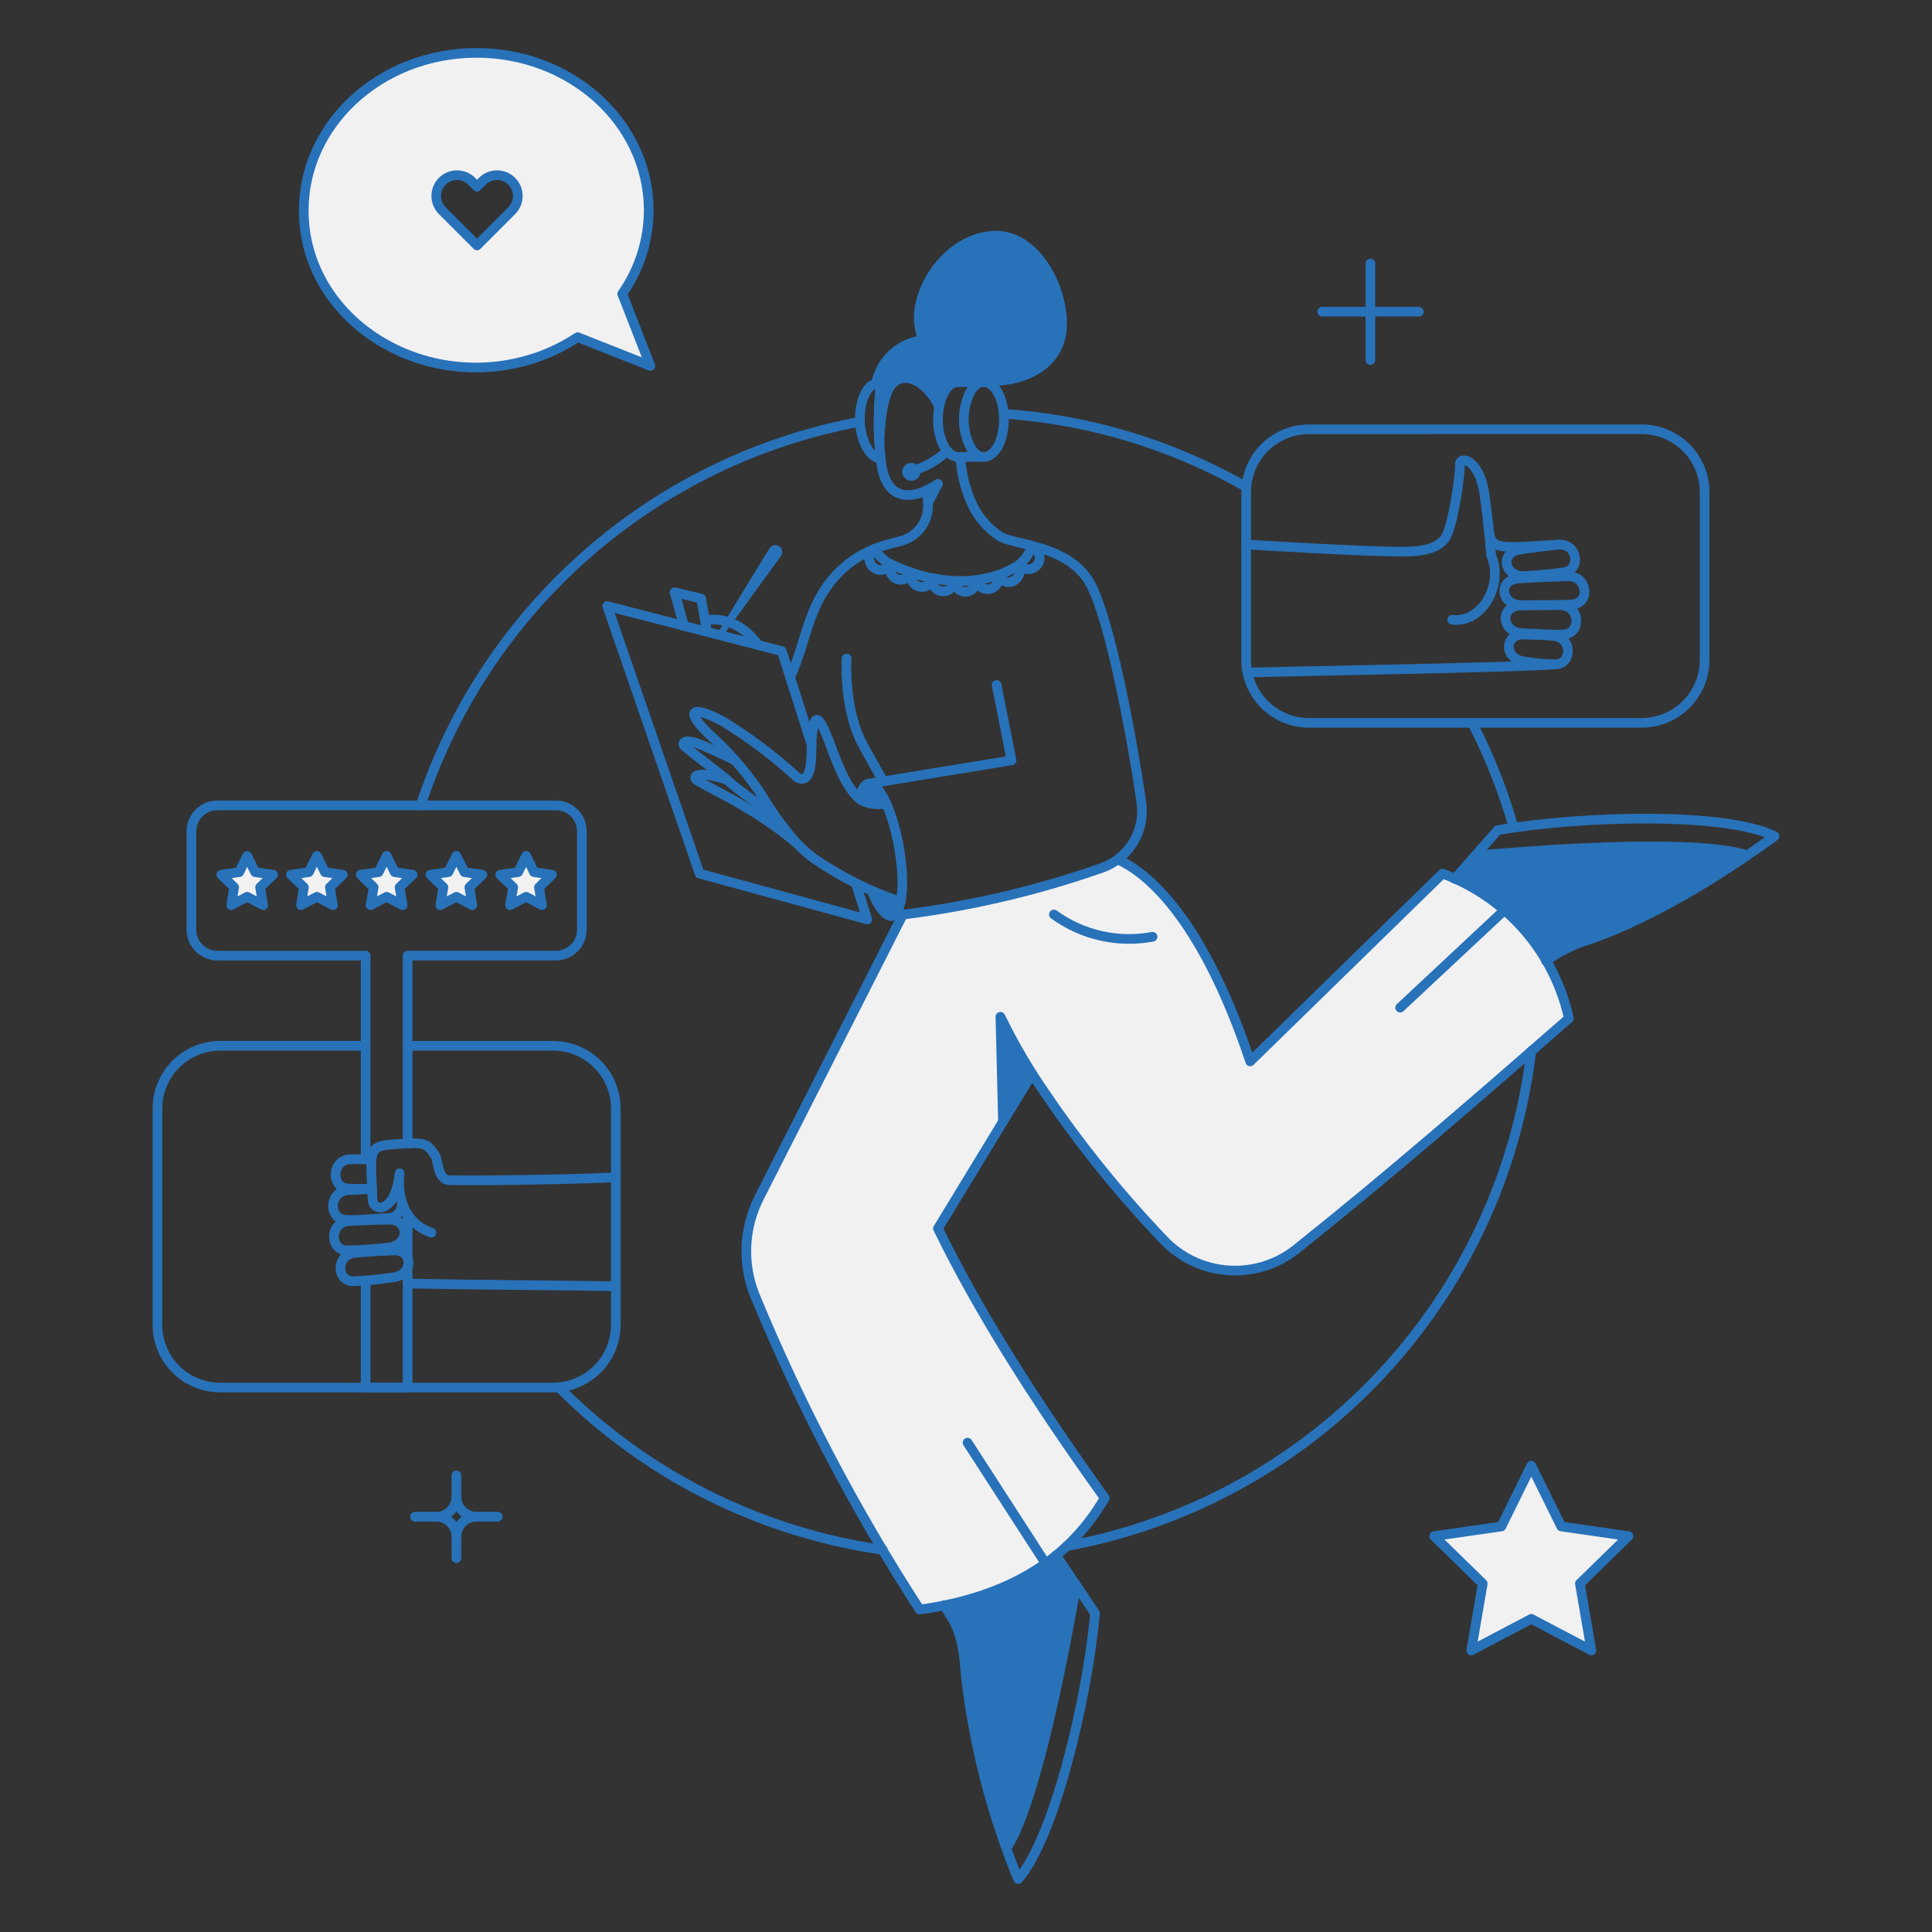 <svg xmlns="http://www.w3.org/2000/svg" fill="none" viewBox="-0.5 -0.5 200 200" id="Customer-Service-Support-Listening-To-Feedback--Streamline-Bangalore" height="200" width="200">
  <rect x="-0.5" y="-0.5" width="200" height="200" fill="#333333" stroke="none"/>
  <desc>
    Customer Service Support Listening To Feedback Streamline Illustration: https://streamlinehq.com
  </desc>
  <g>
    <g>
      <path fill="#f1f1f1" d="m148.832 89.934 -19.887 19.454c-5.181 -15.503 -11.098 -19.756 -13.707 -20.91 -2.626 1.996 -15.571 4.833 -22.25 5.691l-14.897 29.358c-0.783 1.552 -1.227 3.254 -1.302 4.991 -0.075 1.738 0.221 3.472 0.867 5.085 4.684 11.344 10.399 22.235 17.071 32.537 8.166 -1.134 15.066 -4.462 19.15 -11.551 -7.127 -9.925 -13.101 -19.34 -17.259 -27.904l6.729 -11.058 -0.283 -10.852c4.12 8.508 11.305 17.128 16.881 23.064 1.754 1.86 4.143 2.991 6.693 3.169 2.549 0.179 5.074 -0.608 7.069 -2.205 9.698 -7.732 18.981 -15.805 28.206 -23.88 -0.754 -3.393 -2.347 -6.542 -4.632 -9.161 -2.286 -2.619 -5.191 -4.622 -8.451 -5.829Z" stroke-width="1"></path>
      <path fill="#f1f1f1" fill-rule="evenodd" d="m66.825 37.379 -7.523 -2.975c-1.916 1.271 -4.05 2.177 -6.295 2.673 -10.984 2.458 -21.963 -4.988 -22.062 -15.634 -0.089 -8.999 7.824 -16.368 17.692 -16.467 9.85 -0.094 17.915 7.109 18.018 16.132 0.026 3.15 -0.932 6.23 -2.741 8.81l2.911 7.463ZM51.776 17.818c0.261 0.108 0.498 0.267 0.698 0.467 0.2 0.2 0.359 0.437 0.467 0.698 0.108 0.261 0.164 0.541 0.164 0.824s-0.056 0.563 -0.164 0.824c-0.108 0.261 -0.267 0.498 -0.467 0.698l-3.592 3.573 -3.592 -3.573c-0.404 -0.404 -0.63 -0.951 -0.63 -1.522 0 -0.571 0.227 -1.118 0.63 -1.522 0.404 -0.404 0.951 -0.63 1.522 -0.63 0.571 0 1.118 0.227 1.522 0.63l0.548 0.548 0.548 -0.548c0.2 -0.2 0.437 -0.359 0.698 -0.467 0.261 -0.108 0.541 -0.164 0.824 -0.164s0.563 0.056 0.824 0.164Z" clip-rule="evenodd" stroke-width="1"></path>
      <path fill="#f1f1f1" d="m25.081 88.101 0.832 1.683 1.853 0.265 -1.342 1.304 0.321 1.852 -1.664 -0.87 -1.645 0.87 0.302 -1.852 -1.323 -1.304 1.853 -0.265 0.813 -1.683Z" stroke-width="1"></path>
      <path fill="#f1f1f1" d="m32.303 88.101 0.832 1.683 1.853 0.265 -1.342 1.304 0.321 1.852 -1.664 -0.87 -1.645 0.87 0.302 -1.852 -1.342 -1.304 1.853 -0.265 0.832 -1.683Z" stroke-width="1"></path>
      <path fill="#f1f1f1" d="m39.524 88.101 0.832 1.683 1.853 0.265 -1.342 1.304 0.321 1.852 -1.664 -0.87 -1.664 0.87 0.321 -1.852 -1.342 -1.304 1.853 -0.265 0.832 -1.683Z" stroke-width="1"></path>
      <path fill="#f1f1f1" d="m46.746 88.101 0.832 1.683 1.853 0.265 -1.342 1.304 0.302 1.852 -1.645 -0.87 -1.664 0.87 0.321 -1.852 -1.342 -1.304 1.853 -0.265 0.832 -1.683Z" stroke-width="1"></path>
      <path fill="#f1f1f1" d="m53.968 88.101 0.813 1.683 1.853 0.265 -1.342 1.304 0.321 1.852 -1.645 -0.87 -1.664 0.87 0.321 -1.852 -1.342 -1.304 1.853 -0.265 0.832 -1.683Z" stroke-width="1"></path>
      <path fill="#f1f1f1" d="m168.077 158.521 -6.957 -1.002 -3.1 -6.295 -3.1 6.295 -6.957 1.002 5.029 4.915 -1.191 6.919 6.22 -3.271 6.22 3.271 -1.191 -6.919 5.029 -4.915Z" stroke-width="1"></path>
    </g>
    <g>
      <path fill="#2872b9" d="M95.426 50.253c0.089 0.435 0.134 0.879 0.132 1.323l1.039 -2.004c-0.37 0.26 -0.762 0.488 -1.171 0.681Z" stroke-width="1"></path>
      <path fill="#2872b9" d="M92.723 92.845c-0.51 2.533 -1.909 1.569 -2.968 -1.115 0.965 0.433 1.957 0.805 2.968 1.115Z" stroke-width="1"></path>
      <path fill="#2872b9" d="M91.249 82.677c-0.467 0.117 -0.952 0.136 -1.427 0.058 -0.475 -0.078 -0.928 -0.253 -1.333 -0.513 0.435 -2.423 1.683 -1.946 2.76 0.455Z" stroke-width="1"></path>
      <path fill="#2872b9" d="m79.149 56.265 -5.312 8.696c-0.045 0.068 -0.061 0.15 -0.044 0.23 0.016 0.079 0.063 0.149 0.131 0.194 0.068 0.045 0.15 0.061 0.23 0.045 0.08 -0.016 0.15 -0.063 0.195 -0.13l5.993 -8.242c0.057 -0.078 0.098 -0.167 0.12 -0.261 0.022 -0.094 0.024 -0.192 0.008 -0.287 -0.017 -0.095 -0.053 -0.186 -0.106 -0.267 -0.053 -0.081 -0.122 -0.15 -0.202 -0.204 -0.08 -0.054 -0.171 -0.09 -0.266 -0.108 -0.095 -0.018 -0.193 -0.016 -0.287 0.005 -0.094 0.021 -0.184 0.061 -0.262 0.117 -0.079 0.056 -0.145 0.128 -0.195 0.211Z" stroke-width="1"></path>
      <path fill="#2872b9" d="M92.893 48.344c0.008 0.248 0.112 0.483 0.29 0.655 0.178 0.173 0.417 0.269 0.664 0.269 0.248 0 0.486 -0.096 0.664 -0.269 0.178 -0.173 0.282 -0.408 0.29 -0.655 -0.008 -0.248 -0.112 -0.483 -0.29 -0.655 -0.178 -0.173 -0.416 -0.269 -0.664 -0.269 -0.248 0 -0.486 0.096 -0.664 0.269 -0.178 0.173 -0.282 0.408 -0.29 0.655Z" stroke-width="1"></path>
      <path fill="#2872b9" d="m106.353 110.654 -3.025 4.953 -0.284 -10.851c1.001 2.022 2.104 3.991 3.308 5.898Z" stroke-width="1"></path>
      <path fill="#2872b9" d="m152.235 88.062 -2.117 2.421c3.973 1.745 7.28 4.72 9.434 8.487 1.444 -1.036 3.056 -1.816 4.764 -2.306 5.693 -2.235 11.105 -5.128 16.126 -8.621 -5.52 -1.833 -22.516 -0.473 -28.206 0.019Z" stroke-width="1"></path>
      <path fill="#2872b9" d="M108.868 160.525c-3.398 2.645 -7.389 4.423 -11.628 5.18l0.682 1.078c1.229 1.909 1.38 4.008 1.568 6.276 0.699 6.078 2.101 12.055 4.179 17.81 3.214 -4.876 6.258 -21.646 7.241 -27.28l-2.042 -3.065Z" stroke-width="1"></path>
      <path fill="#2872b9" d="M109.45 33.012c0 -4.008 -2.797 -9.112 -6.824 -9.112 -4.009 0 -7.486 3.894 -7.979 7.808 -0.127 1.019 0.026 2.054 0.441 2.994 -1.195 0.128 -2.317 0.638 -3.2 1.454 -0.883 0.816 -1.479 1.895 -1.701 3.076l0.491 -0.019c-0.139 1.337 -0.204 2.681 -0.193 4.026 0.811 -7.214 4.947 -4.494 6.224 -1.682 0.298 -1.475 1.059 -2.514 1.948 -2.514h2.665c0.289 0.011 0.566 0.11 0.796 0.284 -0.027 -0.124 -0.056 -0.243 -0.086 -0.36 3.977 -0.04 7.419 -1.987 7.419 -5.954Z" stroke-width="1"></path>
    </g>
    <g>
      <path stroke="#2872b9" stroke-linejoin="round" d="M109.45 33.012c0 -4.008 -2.797 -9.112 -6.824 -9.112 -4.009 0 -7.486 3.894 -7.979 7.808 -0.127 1.019 0.026 2.054 0.441 2.994 -1.195 0.128 -2.317 0.638 -3.2 1.454 -0.883 0.816 -1.479 1.895 -1.701 3.076l0.491 -0.019c-0.139 1.337 -0.204 2.681 -0.193 4.026 0.811 -7.214 4.947 -4.494 6.224 -1.682 0.298 -1.475 1.059 -2.514 1.948 -2.514h2.665c0.289 0.011 0.566 0.11 0.796 0.284 -0.027 -0.124 -0.056 -0.243 -0.086 -0.36 3.977 -0.04 7.419 -1.987 7.419 -5.954Z" stroke-width="1"></path>
      <path stroke="#2872b9" stroke-linecap="round" stroke-linejoin="round" d="M90.889 159.939c-12.711 -1.812 -24.485 -7.719 -33.537 -16.825" stroke-width="1"></path>
      <path stroke="#2872b9" stroke-linecap="round" stroke-linejoin="round" d="M158.02 108.31c-1.494 12.561 -6.972 24.314 -15.629 33.536 -8.658 9.223 -20.041 15.43 -32.484 17.715" stroke-width="1"></path>
      <path stroke="#2872b9" stroke-linecap="round" stroke-linejoin="round" d="M151.914 74.338c1.781 3.46 3.213 7.089 4.273 10.834" stroke-width="1"></path>
      <path stroke="#2872b9" stroke-linecap="round" stroke-linejoin="round" d="M41.698 117.876V98.422h15.351c0.713 0 1.396 -0.283 1.9 -0.787 0.504 -0.504 0.787 -1.187 0.787 -1.9V85.549c0 -0.352 -0.07 -0.701 -0.205 -1.026 -0.135 -0.325 -0.333 -0.621 -0.583 -0.869 -0.25 -0.249 -0.546 -0.445 -0.872 -0.579 -0.326 -0.134 -0.675 -0.202 -1.027 -0.2H21.999c-0.353 0 -0.703 0.07 -1.03 0.206 -0.326 0.136 -0.623 0.335 -0.872 0.585 -0.249 0.25 -0.447 0.548 -0.581 0.875 -0.134 0.327 -0.203 0.677 -0.201 1.031v10.168c0 0.713 0.283 1.396 0.787 1.9 0.504 0.504 1.187 0.787 1.9 0.787h15.349V119.499" stroke-width="1"></path>
      <path stroke="#2872b9" stroke-linecap="round" stroke-linejoin="round" d="M41.699 129.748v-4.575" stroke-width="1"></path>
      <path stroke="#2872b9" stroke-linecap="round" stroke-linejoin="round" d="M37.35 132.064v11.087h4.348v-12.477" stroke-width="1"></path>
      <path stroke="#2872b9" stroke-linecap="round" stroke-linejoin="round" d="M41.699 107.758h15.048c1.725 0 3.379 0.686 4.598 1.904 1.22 1.22 1.905 2.875 1.905 4.599v22.365c0 1.726 -0.684 3.381 -1.904 4.603 -1.219 1.221 -2.874 1.908 -4.6 1.91h-34.445c-0.854 0.001 -1.699 -0.166 -2.488 -0.493 -0.789 -0.325 -1.506 -0.804 -2.11 -1.407 -0.604 -0.603 -1.083 -1.319 -1.41 -2.107 -0.327 -0.789 -0.495 -1.634 -0.495 -2.487v-22.387c0 -1.724 0.685 -3.379 1.905 -4.599 1.22 -1.219 2.874 -1.904 4.599 -1.904H37.35" stroke-width="1"></path>
      <path stroke="#2872b9" stroke-linecap="round" stroke-linejoin="round" d="M39.638 128.654c2.249 -0.177 2.306 -2.914 0.132 -2.892 -1.626 0.017 -2.76 0.077 -4.046 0.132 -2.155 0.1 -2.135 2.968 -0.359 3.044 1.428 -0.021 2.854 -0.116 4.273 -0.284v0Z" stroke-width="1"></path>
      <path stroke="#2872b9" stroke-linecap="round" stroke-linejoin="round" d="M37.961 119.52c-0.778 -0.019 -1.358 -0.019 -2.09 -0.019 -2.061 -0.019 -2.136 2.855 -0.435 3.025 0.856 0.057 1.716 0.057 2.572 0" stroke-width="1"></path>
      <path stroke="#2872b9" stroke-linecap="round" stroke-linejoin="round" d="M40.148 131.738c2.173 -0.237 2.174 -2.874 0.076 -2.798 -1.569 0.057 -2.666 0.153 -3.913 0.246 -2.08 0.154 -2.004 2.924 -0.284 2.949 1.38 -0.06 2.755 -0.192 4.121 -0.397v0Z" stroke-width="1"></path>
      <path stroke="#2872b9" stroke-linecap="round" stroke-linejoin="round" d="M38.016 122.584c-0.818 0.02 -1.527 0.095 -2.329 0.112 -2.189 0.057 -2.23 2.972 -0.416 3.085 1.095 0.067 2.25 -0.076 4.348 -0.189 0.313 0.009 0.621 -0.085 0.877 -0.266 0.256 -0.181 0.446 -0.44 0.542 -0.738 0.096 -0.298 0.092 -0.62 -0.01 -0.916 -0.102 -0.296 -0.298 -0.551 -0.558 -0.726" stroke-width="1"></path>
      <path stroke="#2872b9" stroke-linecap="round" stroke-linejoin="round" d="M63.25 121.354c-1.078 0.132 -11.608 0.398 -17.204 0.321 -1.267 -0.018 -1.157 -2.039 -1.492 -2.552 -0.895 -1.372 -1.172 -1.364 -3.857 -1.194 -3.157 0.199 -2.866 0.34 -2.628 5.747 0.059 1.323 2.363 1.475 2.798 -2.722 -0.359 3.233 1.115 5.445 3.289 6.144" stroke-width="1"></path>
      <path stroke="#2872b9" stroke-linecap="round" stroke-linejoin="round" d="M63.25 132.659c-2.722 -0.076 -14.443 -0.151 -21.552 -0.284" stroke-width="1"></path>
      <path stroke="#2872b9" stroke-linecap="round" stroke-linejoin="round" d="m25.081 88.101 0.832 1.683 1.853 0.265 -1.342 1.304 0.321 1.852 -1.664 -0.87 -1.645 0.87 0.302 -1.852 -1.323 -1.304 1.853 -0.265 0.813 -1.683Z" stroke-width="1"></path>
      <path stroke="#2872b9" stroke-linecap="round" stroke-linejoin="round" d="m32.303 88.101 0.832 1.683 1.853 0.265 -1.342 1.304 0.321 1.852 -1.664 -0.87 -1.645 0.87 0.302 -1.852 -1.342 -1.304 1.853 -0.265 0.832 -1.683Z" stroke-width="1"></path>
      <path stroke="#2872b9" stroke-linecap="round" stroke-linejoin="round" d="m39.524 88.101 0.832 1.683 1.853 0.265 -1.342 1.304 0.321 1.852 -1.664 -0.87 -1.664 0.87 0.321 -1.852 -1.342 -1.304 1.853 -0.265 0.832 -1.683Z" stroke-width="1"></path>
      <path stroke="#2872b9" stroke-linecap="round" stroke-linejoin="round" d="m46.746 88.101 0.832 1.683 1.853 0.265 -1.342 1.304 0.302 1.852 -1.645 -0.87 -1.664 0.87 0.321 -1.852 -1.342 -1.304 1.853 -0.265 0.832 -1.683Z" stroke-width="1"></path>
      <path stroke="#2872b9" stroke-linecap="round" stroke-linejoin="round" d="m53.968 88.101 0.813 1.683 1.853 0.265 -1.342 1.304 0.321 1.852 -1.645 -0.87 -1.664 0.87 0.321 -1.852 -1.342 -1.304 1.853 -0.265 0.832 -1.683Z" stroke-width="1"></path>
      <path stroke="#2872b9" stroke-linecap="round" stroke-linejoin="round" d="M157.15 65.056c-2.25 -0.079 -2.439 -2.798 -0.265 -2.874 1.626 -0.057 2.76 -0.038 4.065 -0.038 2.155 0 2.268 2.885 0.492 3.025 -1.078 0.087 -2.212 -0.041 -4.291 -0.113Z" stroke-width="1"></path>
      <path stroke="#2872b9" stroke-linecap="round" stroke-linejoin="round" d="M157.339 67.986c-2.173 -0.238 -2.174 -2.874 -0.076 -2.798 1.569 0.057 1.758 0.04 2.985 0.132 2.08 0.155 2.004 2.923 0.284 2.949 -1.07 -0.017 -2.137 -0.112 -3.193 -0.284v0Z" stroke-width="1"></path>
      <path stroke="#2872b9" stroke-linecap="round" stroke-linejoin="round" d="M149.834 63.657c3.138 0.398 5.35 -3.743 4.027 -6.673 0 0 -0.151 -2.477 -0.681 -6.258s-2.609 -4.046 -2.552 -3.138c0.057 0.907 -0.643 5.916 -1.399 7.392 -0.813 1.587 -3.289 1.619 -4.613 1.626 -3.819 0.019 -16.107 -0.737 -16.107 -0.737" stroke-width="1"></path>
      <path stroke="#2872b9" stroke-linecap="round" stroke-linejoin="round" d="M128.623 69.121c3.8 -0.113 28.868 -0.548 31.647 -0.832" stroke-width="1"></path>
      <path stroke="#2872b9" stroke-linecap="round" stroke-linejoin="round" d="M157.396 59.12c-2.174 0.186 -2.687 -2.397 -0.605 -2.722 1.551 -0.243 2.647 -0.361 3.894 -0.51 2.08 -0.249 2.529 2.474 0.832 2.836 -1.366 0.203 -2.741 0.335 -4.121 0.397Z" stroke-width="1"></path>
      <path stroke="#2872b9" stroke-linecap="round" stroke-linejoin="round" d="M157.037 62.145c-2.189 0.02 -2.495 -2.608 -0.378 -2.76 1.569 -0.113 3.881 -0.186 5.123 -0.227 2.08 -0.07 2.326 2.694 0.605 2.892 -1.039 0.119 -3.346 0.076 -5.35 0.095Z" stroke-width="1"></path>
      <path stroke="#2872b9" stroke-linecap="round" stroke-linejoin="round" d="M153.539 53.6c0.246 2.892 0.378 2.687 7.146 2.288" stroke-width="1"></path>
      <path stroke="#2872b9" stroke-linecap="round" stroke-linejoin="round" d="M169.457 43.939c1.724 0 3.379 0.685 4.599 1.905 1.219 1.22 1.904 2.874 1.904 4.598v17.374c0.001 1.726 -0.685 3.381 -1.903 4.602 -1.22 1.221 -2.875 1.908 -4.6 1.91h-34.445c-0.854 0.001 -1.699 -0.166 -2.489 -0.491 -0.789 -0.326 -1.506 -0.804 -2.111 -1.407 -0.605 -0.603 -1.085 -1.319 -1.413 -2.108 -0.328 -0.789 -0.497 -1.634 -0.498 -2.488V50.447c-0.001 -0.854 0.166 -1.699 0.492 -2.488 0.326 -0.789 0.804 -1.506 1.407 -2.11 0.603 -0.604 1.319 -1.083 2.107 -1.41 0.789 -0.327 1.634 -0.495 2.487 -0.496l34.464 -0.004Z" stroke-width="1"></path>
      <path stroke="#2872b9" stroke-linecap="round" stroke-linejoin="round" d="M95.426 50.253c0.412 -0.188 0.804 -0.416 1.171 -0.681l-1.039 2.004" stroke-width="1"></path>
      <path stroke="#2872b9" stroke-linecap="round" stroke-linejoin="round" d="M98.923 46.794c0.086 1.617 0.464 3.206 1.115 4.688 0.623 1.459 1.671 2.698 3.006 3.554 1.567 0.948 7.128 0.869 9.339 4.915 2.005 3.667 4.253 15.616 5.273 22.61 0.207 1.421 -0.083 2.87 -0.82 4.102 -0.737 1.233 -1.877 2.173 -3.226 2.664 -7.055 2.484 -14.369 4.158 -21.802 4.989" stroke-width="1"></path>
      <path stroke="#2872b9" stroke-linecap="round" stroke-linejoin="round" d="M96.714 41.557c-1.303 -2.874 -5.381 -5.994 -6.049 1.815 -0.207 1.659 -0.13 3.342 0.227 4.975 0.831 3.063 3.138 2.571 4.537 1.909 0.089 0.435 0.134 0.879 0.132 1.323 0.065 0.838 -0.152 1.674 -0.619 2.373 -0.466 0.699 -1.154 1.222 -1.952 1.484 -1.25 0.431 -6.667 0.922 -9.32 7.43 -0.873 2.135 -1.399 4.707 -2.382 6.73" stroke-width="1"></path>
      <path stroke="#2872b9" stroke-linecap="round" stroke-linejoin="round" d="m102.666 70.406 1.55 7.808 -14.802 2.42" stroke-width="1"></path>
      <path stroke="#2872b9" stroke-linecap="round" stroke-linejoin="round" d="M91.248 82.677c-0.841 0.176 -1.716 0.077 -2.495 -0.285 -1.323 -0.851 -2.288 -3.008 -3.327 -5.861 -1.492 -4.068 -1.701 -2.344 -1.872 -0.796 -0.154 0.77 0.334 5.287 -1.531 4.235 -2.395 -2.194 -4.997 -4.151 -7.77 -5.843 -3.542 -1.84 -3.761 -0.834 -1.059 1.645 0.83 0.757 1.619 1.559 2.363 2.401 0.905 1.017 1.745 2.09 2.514 3.214 1.144 1.839 3.252 5.311 5.823 7.07 2.724 1.867 5.695 3.343 8.829 4.385" stroke-width="1"></path>
      <path stroke="#2872b9" stroke-linecap="round" stroke-linejoin="round" d="M81.021 85.719c-1.134 -1.928 -4.559 -3.93 -6.197 -5.423 -1.117 -1.019 -3.237 -2.487 -4.462 -3.554 -0.303 -0.264 -0.189 -0.983 2.136 0.038 0.516 0.229 2.293 1.021 3.092 1.433" stroke-width="1"></path>
      <path stroke="#2872b9" stroke-linecap="round" stroke-linejoin="round" d="M74.689 80.175c-0.409 -0.111 -0.76 -0.199 -0.946 -0.241 -2.458 -0.624 -2.459 0.114 -2.117 0.321 1.377 0.836 3.728 1.959 4.991 2.779 1.854 1.07 3.612 2.297 5.256 3.668" stroke-width="1"></path>
      <path stroke="#2872b9" stroke-linecap="round" stroke-linejoin="round" d="M88.491 82.203c0.352 -1.932 1.229 -1.999 2.117 -0.697 1.751 2.558 2.985 9.49 1.89 12.117 -0.623 1.499 -1.815 0.469 -2.744 -1.89" stroke-width="1"></path>
      <path stroke="#2872b9" stroke-linecap="round" stroke-linejoin="round" d="m88.091 90.937 1.191 3.742 -17.355 -4.744 -9.566 -27.696 18.073 4.67 3.082 9.679" stroke-width="1"></path>
      <path stroke="#2872b9" stroke-linecap="round" stroke-linejoin="round" d="m70.302 64.3 -0.964 -3.497 2.741 0.662 0.624 3.46" stroke-width="1"></path>
      <path stroke="#2872b9" stroke-linecap="round" stroke-linejoin="round" d="M97.525 46.189c-0.798 0.763 -1.735 1.366 -2.76 1.777" stroke-width="1"></path>
      <path stroke="#2872b9" stroke-linecap="round" stroke-linejoin="round" d="M87.146 67.665s-0.375 5.245 1.739 9.054l2.042 3.668" stroke-width="1"></path>
      <path stroke="#2872b9" stroke-linecap="round" stroke-linejoin="round" d="m92.957 94.192 -14.885 29.318c-0.784 1.552 -1.229 3.254 -1.304 4.991 -0.075 1.738 0.221 3.472 0.869 5.085 4.678 11.347 10.393 22.239 17.071 32.537 8.166 -1.134 15.066 -4.462 19.15 -11.551 -7.127 -9.925 -13.101 -19.34 -17.259 -27.904l9.751 -16.013c3.988 6.137 8.539 11.89 13.593 17.185 1.754 1.859 4.143 2.99 6.693 3.168 2.549 0.179 5.074 -0.608 7.069 -2.204 9.694 -7.737 18.981 -15.805 28.206 -23.88 -0.75 -3.394 -2.341 -6.545 -4.626 -9.164 -2.286 -2.619 -5.192 -4.622 -8.454 -5.825l-19.911 19.439c-5.174 -15.49 -11.093 -19.742 -13.702 -20.895" stroke-width="1"></path>
      <path stroke="#2872b9" stroke-linecap="round" stroke-linejoin="round" d="m103.328 115.607 -0.265 -10.851c0.987 2.026 2.085 3.995 3.289 5.898" stroke-width="1"></path>
      <path stroke="#2872b9" stroke-linecap="round" stroke-linejoin="round" d="M152.235 88.062c5.671 -0.49 22.555 -1.842 28.159 -0.021" stroke-width="1"></path>
      <path stroke="#2872b9" stroke-linecap="round" stroke-linejoin="round" d="m150.099 90.483 4.443 -5.048c9.037 -1.531 23.65 -1.853 28.656 0.624 -5.484 4.009 -12.537 8.35 -18.886 10.605 -1.708 0.49 -3.319 1.271 -4.764 2.306" stroke-width="1"></path>
      <path stroke="#2872b9" stroke-linecap="round" stroke-linejoin="round" d="m108.829 160.506 4.027 5.993c-0.832 9.131 -4.273 23.348 -7.96 27.526 -2.752 -6.708 -4.571 -13.763 -5.407 -20.966 -0.186 -2.269 -0.339 -4.367 -1.568 -6.276l-0.697 -1.095" stroke-width="1"></path>
      <path stroke="#2872b9" stroke-linecap="round" stroke-linejoin="round" d="M72.495 63.733s3.025 -0.87 5.501 2.552" stroke-width="1"></path>
      <path stroke="#2872b9" stroke-linecap="round" stroke-linejoin="round" d="M90.039 56.322c-0.214 0.137 -0.379 0.338 -0.47 0.576 -0.091 0.237 -0.104 0.497 -0.036 0.742 0.068 0.245 0.212 0.462 0.412 0.618 0.2 0.157 0.445 0.245 0.699 0.253 0.211 -0.001 0.418 -0.06 0.597 -0.17 0.18 -0.11 0.326 -0.267 0.423 -0.454 -0.683 -0.352 -1.248 -0.896 -1.626 -1.565v0Z" stroke-width="1"></path>
      <path stroke="#2872b9" stroke-linecap="round" stroke-linejoin="round" d="M91.608 58.364c-0.001 0.271 0.094 0.533 0.267 0.741 0.173 0.208 0.415 0.348 0.681 0.395 0.266 0.048 0.541 -0 0.776 -0.135 0.235 -0.135 0.414 -0.348 0.507 -0.603 -0.729 -0.247 -1.442 -0.538 -2.136 -0.87 -0.067 0.148 -0.1 0.309 -0.095 0.472Z" stroke-width="1"></path>
      <path stroke="#2872b9" stroke-linecap="round" stroke-linejoin="round" d="M93.782 59.103c-0.001 0.285 0.103 0.56 0.293 0.773 0.189 0.213 0.45 0.349 0.733 0.382 0.283 0.033 0.568 -0.04 0.801 -0.204 0.233 -0.164 0.397 -0.408 0.461 -0.686 -0.756 -0.146 -1.501 -0.342 -2.231 -0.586 -0.039 0.103 -0.059 0.212 -0.058 0.321v0Z" stroke-width="1"></path>
      <path stroke="#2872b9" stroke-linecap="round" stroke-linejoin="round" d="M95.994 59.536c-0.011 0.302 0.099 0.597 0.304 0.819 0.206 0.222 0.491 0.354 0.793 0.366 0.302 0.013 0.597 -0.095 0.821 -0.299 0.223 -0.204 0.357 -0.489 0.371 -0.791 -0.762 -0.037 -1.52 -0.132 -2.268 -0.284 0.003 0.055 -0.021 0.132 -0.021 0.189Z" stroke-width="1"></path>
      <path stroke="#2872b9" stroke-linecap="round" stroke-linejoin="round" d="M98.3 59.63c-0 0.298 0.117 0.583 0.325 0.796 0.209 0.212 0.492 0.334 0.79 0.339 0.155 0.002 0.308 -0.029 0.452 -0.091 0.142 -0.061 0.27 -0.152 0.375 -0.266 0.104 -0.114 0.185 -0.249 0.235 -0.396 0.05 -0.147 0.068 -0.303 0.054 -0.457 -0.74 0.082 -1.486 0.107 -2.231 0.076v0Z" stroke-width="1"></path>
      <path stroke="#2872b9" stroke-linecap="round" stroke-linejoin="round" d="M101.721 60.496c0.179 -0.001 0.355 -0.043 0.515 -0.122 0.16 -0.08 0.299 -0.196 0.408 -0.339 0.107 -0.143 0.181 -0.308 0.215 -0.484 0.033 -0.176 0.025 -0.357 -0.023 -0.529 -0.73 0.248 -1.485 0.419 -2.25 0.51 0.045 0.269 0.184 0.513 0.391 0.689 0.208 0.176 0.471 0.274 0.743 0.275v0Z" stroke-width="1"></path>
      <path stroke="#2872b9" stroke-linecap="round" stroke-linejoin="round" d="M103.895 59.763c0.202 0 0.4 -0.052 0.574 -0.153 0.175 -0.1 0.32 -0.245 0.422 -0.419 0.101 -0.174 0.155 -0.372 0.156 -0.574 0.001 -0.201 -0.051 -0.4 -0.15 -0.575 -0.657 0.406 -1.353 0.741 -2.08 1.002 0.091 0.211 0.241 0.392 0.432 0.52 0.191 0.128 0.416 0.197 0.646 0.199v0Z" stroke-width="1"></path>
      <path stroke="#2872b9" stroke-linecap="round" stroke-linejoin="round" d="M106.296 56.133c0.267 0.082 0.495 0.256 0.644 0.49 0.149 0.235 0.21 0.515 0.171 0.791 -0.038 0.276 -0.174 0.529 -0.382 0.713 -0.209 0.185 -0.476 0.289 -0.754 0.294 -0.196 0.016 -0.393 -0.009 -0.579 -0.074 -0.186 -0.065 -0.355 -0.169 -0.498 -0.304 0.631 -0.499 1.114 -1.159 1.399 -1.91Z" stroke-width="1"></path>
      <path stroke="#2872b9" stroke-linecap="round" stroke-linejoin="round" d="M141.365 26.773v10.001" stroke-width="1"></path>
      <path stroke="#2872b9" stroke-linecap="round" stroke-linejoin="round" d="M146.374 31.764h-10.001" stroke-width="1"></path>
      <path stroke="#2872b9" stroke-linecap="round" stroke-linejoin="round" d="M100.019 45.905c1.352 2.074 3.403 0.34 3.403 -2.985 0 -3.308 -2.064 -5.057 -3.403 -2.985 -0.492 0.918 -0.749 1.944 -0.749 2.985s0.257 2.067 0.749 2.985v0Z" stroke-width="1"></path>
      <path stroke="#2872b9" stroke-linecap="round" stroke-linejoin="round" d="M101.343 39.024h-2.665c-1.157 0 -2.083 1.749 -2.08 3.894 0.003 2.145 0.926 3.881 2.08 3.881h2.496" stroke-width="1"></path>
      <path stroke="#2872b9" stroke-linecap="round" stroke-linejoin="round" d="M90.171 39.251c-0.907 0.038 -1.758 1.834 -1.646 3.97 0.114 2.042 1.06 3.682 2.136 3.762 -0.3 -2.576 -0.288 -5.178 0.037 -7.751l-0.527 0.019Z" stroke-width="1"></path>
      <path stroke="#2872b9" stroke-linecap="round" stroke-linejoin="round" d="M90.492 39.118c0.187 -1.07 0.76 -2.034 1.61 -2.71 0.85 -0.676 1.918 -1.017 3.003 -0.958 1.093 -0.034 2.165 0.3 3.046 0.948 0.881 0.648 1.518 1.572 1.812 2.625" stroke-width="1"></path>
      <path stroke="#2872b9" stroke-linecap="round" stroke-linejoin="round" d="M52.474 18.266c-0.2 -0.2 -0.437 -0.359 -0.698 -0.467 -0.261 -0.108 -0.541 -0.164 -0.824 -0.164s-0.563 0.056 -0.824 0.164c-0.261 0.108 -0.498 0.267 -0.698 0.467l-0.548 0.567 -0.548 -0.567c-0.404 -0.404 -0.951 -0.63 -1.522 -0.63 -0.571 0 -1.118 0.227 -1.522 0.63 -0.404 0.404 -0.63 0.951 -0.63 1.522 0 0.571 0.227 1.118 0.63 1.522l3.592 3.592 3.592 -3.592c0.2 -0.2 0.359 -0.437 0.467 -0.698 0.108 -0.261 0.164 -0.541 0.164 -0.824s-0.056 -0.563 -0.164 -0.824c-0.108 -0.261 -0.267 -0.498 -0.467 -0.698v0Z" stroke-width="1"></path>
      <path stroke="#2872b9" stroke-linecap="round" stroke-linejoin="round" d="m59.302 34.404 7.523 2.975 -2.911 -7.463c1.809 -2.579 2.767 -5.659 2.741 -8.81 -0.103 -9.023 -8.169 -16.225 -18.018 -16.132 -9.868 0.1 -17.781 7.468 -17.692 16.467 0.1 10.646 11.078 18.092 22.062 15.634 2.245 -0.496 4.379 -1.402 6.295 -2.673v0Z" stroke-width="1"></path>
      <path stroke="#2872b9" stroke-linecap="round" stroke-linejoin="round" d="m168.077 158.521 -6.957 -1.002 -3.1 -6.295 -3.1 6.295 -6.957 1.002 5.029 4.915 -1.191 6.919 6.22 -3.271 6.22 3.271 -1.191 -6.919 5.029 -4.915Z" stroke-width="1"></path>
      <path stroke="#2872b9" stroke-linecap="round" stroke-linejoin="round" d="M103.422 42.332c8.827 0.603 17.404 3.194 25.087 7.581" stroke-width="1"></path>
      <path stroke="#2872b9" stroke-linecap="round" stroke-linejoin="round" d="M43.041 82.883c3.323 -10.089 9.297 -19.099 17.296 -26.087 8 -6.988 17.731 -11.696 28.175 -13.633" stroke-width="1"></path>
      <path stroke="#2872b9" stroke-linecap="round" stroke-linejoin="round" d="m155.222 93.734 -10.776 10.076" stroke-width="1"></path>
      <path stroke="#2872b9" stroke-linecap="round" stroke-linejoin="round" d="m107.676 161.244 -8.016 -12.402" stroke-width="1"></path>
      <path stroke="#2872b9" stroke-linecap="round" stroke-linejoin="round" d="M108.602 94.169c1.456 1.058 3.111 1.809 4.867 2.205 1.755 0.397 3.573 0.431 5.342 0.101" stroke-width="1"></path>
      <path stroke="#2872b9" stroke-linecap="round" stroke-linejoin="round" d="M46.746 152.226v2.201" stroke-width="1"></path>
      <path stroke="#2872b9" stroke-linecap="round" stroke-linejoin="round" d="M51.028 156.509h-2.201" stroke-width="1"></path>
      <path stroke="#2872b9" stroke-linecap="round" stroke-linejoin="round" d="M46.746 160.79v-2.201" stroke-width="1"></path>
      <path stroke="#2872b9" stroke-linecap="round" stroke-linejoin="round" d="M42.464 156.509h2.202" stroke-width="1"></path>
      <path stroke="#2872b9" stroke-linecap="round" stroke-linejoin="round" d="M48.827 156.509c-0.273 0 -0.544 -0.054 -0.797 -0.158 -0.253 -0.104 -0.482 -0.258 -0.675 -0.451 -0.193 -0.194 -0.346 -0.423 -0.451 -0.676 -0.104 -0.253 -0.158 -0.523 -0.158 -0.797 0 0.274 -0.053 0.544 -0.157 0.797 -0.104 0.253 -0.258 0.483 -0.451 0.676 -0.193 0.193 -0.423 0.347 -0.676 0.452 -0.253 0.104 -0.523 0.157 -0.797 0.157 0.273 0 0.544 0.053 0.797 0.157 0.253 0.104 0.482 0.258 0.675 0.452 0.193 0.193 0.346 0.422 0.451 0.675 0.104 0.253 0.158 0.523 0.158 0.797 -0 -0.274 0.053 -0.544 0.158 -0.797 0.104 -0.252 0.258 -0.482 0.451 -0.675 0.193 -0.193 0.423 -0.346 0.675 -0.451 0.253 -0.104 0.523 -0.158 0.796 -0.158v0Z" stroke-width="1"></path>
      <path stroke="#2872b9" stroke-linecap="round" stroke-linejoin="round" d="M110.909 163.588c-0.979 5.613 -4.004 22.277 -7.204 27.225" stroke-width="1"></path>
    </g>
  </g>
</svg>